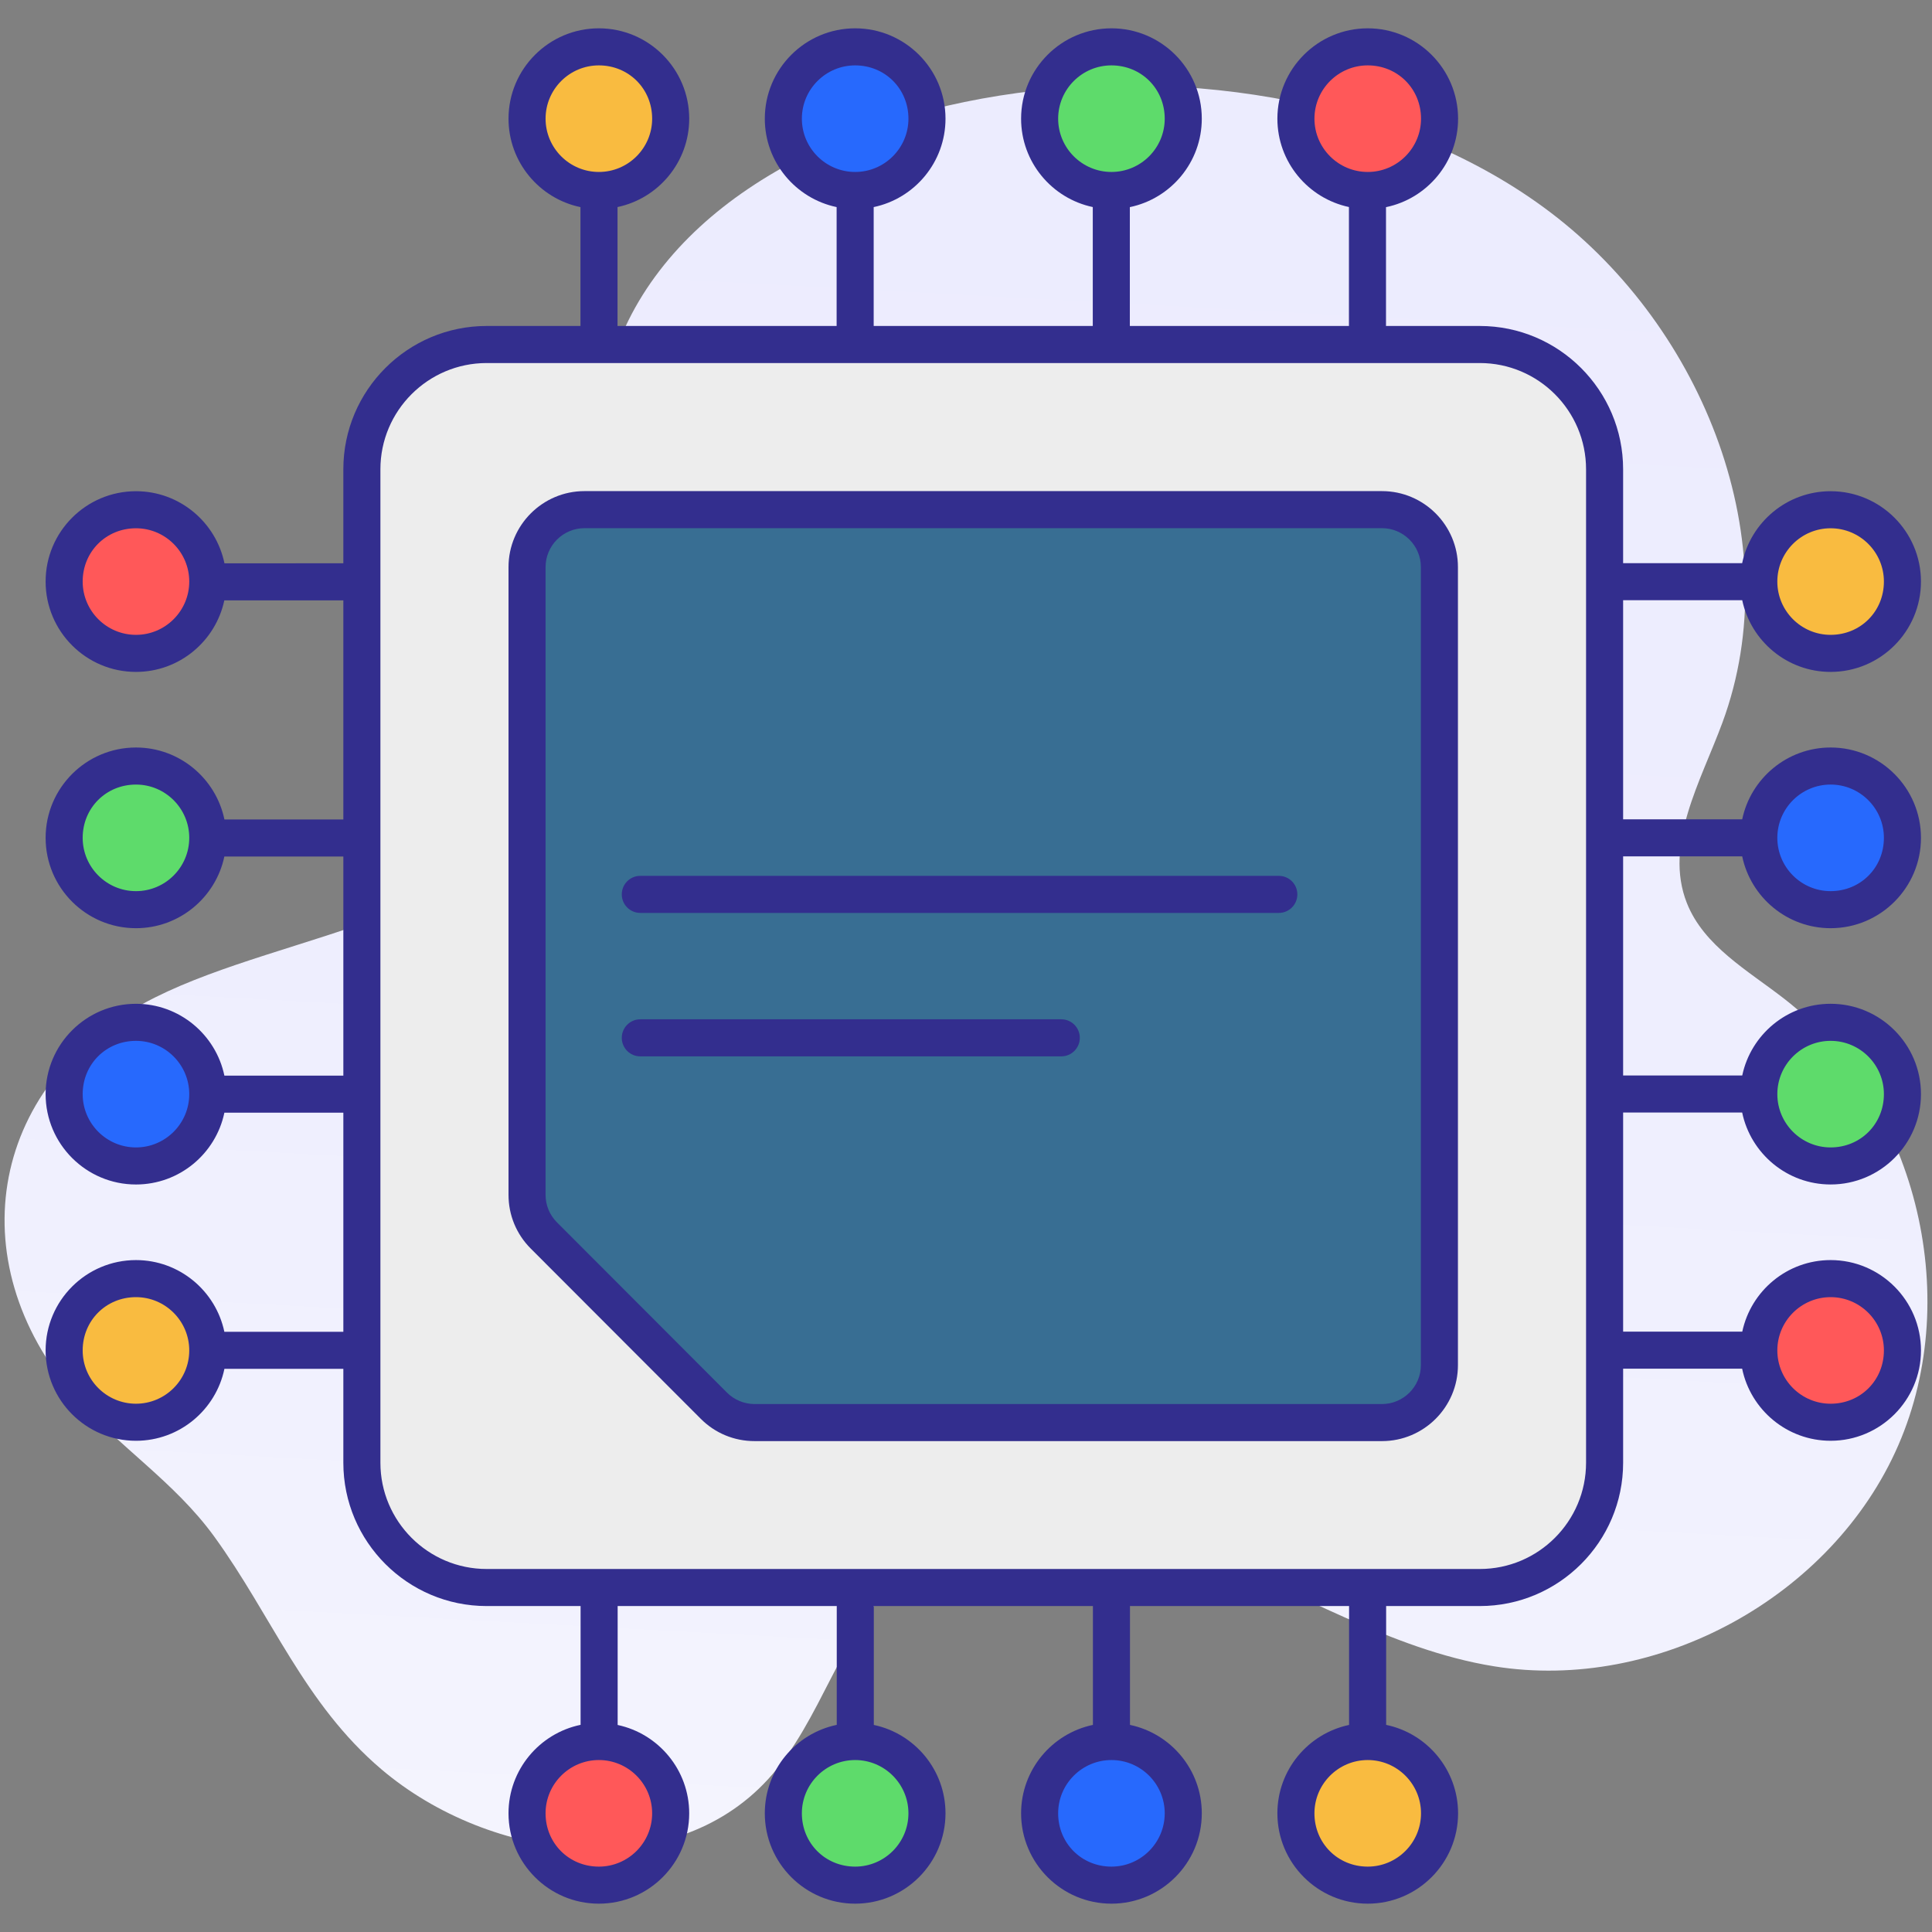 <svg xmlns="http://www.w3.org/2000/svg" enable-background="new 0 0 512 512" viewBox="0 0 512 512" id="chip">
  <rect x="0" y="0" width="512" height="512" fill="#808080" stroke="none"/>
  <g>
    <g>
      <linearGradient id="a" x1="285.521" x2="226.015" y1="-214.392" y2="892.432" gradientUnits="userSpaceOnUse">
        <stop offset="0" stop-color="#eae9fe"></stop>
        <stop offset=".424" stop-color="#eeeefe"></stop>
        <stop offset=".897" stop-color="#fbfbff"></stop>
        <stop offset="1" stop-color="#fff"></stop>
      </linearGradient>
      <path fill="url(#a)" d="M472.914,264.742c-9.683-7.535-21.378-14.027-25.882-25.439
			c-6.125-15.52,3.665-32.176,9.439-47.831c17.628-47.798-4.997-104.402-45.589-135.186
			C333.444-2.442,182.282,18.143,161.159,99.314c-8.936,34.337,7.074,73.513-9.306,104.987
			c-20.667,39.713-75.492,42.391-110.802,60.05c-43.746,21.878-52.499,69.515-21.125,105.783
			c11.521,13.318,26.263,22.493,36.829,37.044c15.288,21.055,23.863,44.338,44.319,61.705c28.805,24.456,76.964,30.52,102.464,2.636
			c14.359-15.702,19.032-38.836,34.706-53.226c20.633-18.942,53.243-16.394,79.499-6.639s50.606,25.505,78.261,29.944
			c43.239,6.94,89.601-18.431,107.066-58.591S507.476,291.636,472.914,264.742z"></path>
      <path fill="#ededed" d="M425.233,124.372v263.266c0,18.266-14.808,33.074-33.074,33.074H128.975
			c-18.266,0-33.074-14.808-33.074-33.074V124.372c0-18.266,14.808-33.074,33.074-33.074H392.16
			C410.426,91.299,425.233,106.106,425.233,124.372z"></path>
      <path fill="#386e93" d="M381.476,150.286v211.485c0,8.409-6.817,15.226-15.226,15.226H199.979
			c-4.042,0-7.918-1.607-10.774-4.467l-45.063-45.124c-2.851-2.855-4.452-6.724-4.452-10.759V150.286
			c0-8.409,6.817-15.226,15.226-15.226H366.25C374.659,135.06,381.476,141.877,381.476,150.286z"></path>
      <circle cx="158.705" cy="31.449" r="19.032" fill="#f9bb40"></circle>
      <circle cx="226.625" cy="31.449" r="19.032" fill="#2769fd"></circle>
      <circle cx="294.544" cy="31.449" r="19.032" fill="#5edb6b"></circle>
      <circle cx="362.464" cy="31.449" r="19.032" fill="#ff5859"></circle>
      <circle cx="362.462" cy="480.552" r="19.032" fill="#f9bb40" transform="rotate(-7.735 362.487 480.58)"></circle>
      <circle cx="294.542" cy="480.552" r="19.032" fill="#2769fd" transform="rotate(-7.735 294.561 480.578)"></circle>
      <circle cx="226.623" cy="480.552" r="19.032" fill="#5edb6b" transform="rotate(-7.735 226.638 480.579)"></circle>
      <circle cx="158.703" cy="480.552" r="19.032" fill="#ff5859" transform="rotate(-7.735 158.715 480.58)"></circle>
      <circle cx="36.032" cy="357.879" r="19.032" fill="#f9bb40" transform="rotate(-59.822 36.032 357.868)"></circle>
      <circle cx="36.032" cy="289.96" r="19.032" fill="#2769fd" transform="rotate(-59.822 36.032 289.95)"></circle>
      <circle cx="36.032" cy="222.04" r="19.032" fill="#5edb6b" transform="rotate(-59.822 36.032 222.033)"></circle>
      <circle cx="36.032" cy="154.12" r="19.032" fill="#ff5859" transform="rotate(-59.822 36.031 154.115)"></circle>
      <circle cx="485.133" cy="154.119" r="19.032" fill="#f9bb40" transform="rotate(-62.095 485.173 154.116)"></circle>
      <circle cx="485.133" cy="222.039" r="19.032" fill="#2769fd" transform="rotate(-62.095 485.175 222.041)"></circle>
      <circle cx="485.133" cy="289.958" r="19.032" fill="#5edb6b" transform="rotate(-62.095 485.177 289.966)"></circle>
      <circle cx="485.133" cy="357.878" r="19.032" fill="#ff5859" transform="rotate(-62.095 485.18 357.89)"></circle>
      <path fill="#332e8e" d="M90.99,352.933l-31.535,0.001c-2.285-10.837-11.916-18.998-23.423-18.998
			c-13.202,0-23.943,10.741-23.943,23.943c0,13.202,10.741,23.943,23.943,23.943c11.532,0,21.182-8.195,23.441-19.067l31.517-0.001
			v24.884c0,20.944,17.041,37.983,37.985,37.983h24.888v31.479c-10.89,2.245-19.103,11.906-19.103,23.45
			c0,13.202,10.741,23.943,23.943,23.943s23.943-10.741,23.943-23.943c0-11.494-8.143-21.115-18.962-23.414v-31.515h58.064v31.488
			c-10.872,2.258-19.067,11.909-19.067,23.441c0,13.202,10.741,23.943,23.943,23.943c13.202,0,23.943-10.741,23.943-23.943
			c0-11.507-8.161-21.137-18.997-23.423v-31.506h58.062v31.497c-10.854,2.272-19.032,11.913-19.032,23.432
			c0,13.202,10.741,23.943,23.943,23.943c13.202,0,23.943-10.741,23.943-23.943c0-11.519-8.178-21.16-19.032-23.432v-31.497h58.064
			v31.506c-10.837,2.285-18.999,11.916-18.999,23.423c0,13.202,10.741,23.943,23.943,23.943c13.202,0,23.943-10.741,23.943-23.943
			c0-11.531-8.195-21.182-19.066-23.441v-31.488h24.821c20.944,0,37.985-17.039,37.985-37.983v-24.92h31.54
			c2.245,10.89,11.906,19.103,23.45,19.103c13.201,0,23.941-10.741,23.941-23.943c0-13.202-10.741-23.943-23.941-23.943
			c-11.494,0-21.115,8.143-23.414,18.962h-31.576v-58.063l31.549-0.001c2.258,10.872,11.909,19.067,23.439,19.067
			c13.202,0,23.943-10.741,23.943-23.943c0-13.202-10.741-23.943-23.943-23.943c-11.506,0-21.136,8.161-23.422,18.998l-31.567,0.001
			V226.95h31.558c2.272,10.854,11.913,19.032,23.431,19.032c13.202,0,23.943-10.741,23.943-23.943s-10.741-23.943-23.943-23.943
			c-11.518,0-21.158,8.178-23.431,19.032h-31.558v-58.063l31.565-0.001c2.285,10.837,11.916,18.998,23.423,18.998
			c13.202,0,23.943-10.741,23.943-23.943c0-13.202-10.741-23.943-23.943-23.943c-11.532,0-21.182,8.195-23.441,19.067l-31.548,0.001
			v-24.872c0-20.944-17.041-37.985-37.985-37.985h-24.854V54.899c10.89-2.245,19.103-11.906,19.103-23.45
			c0-13.202-10.741-23.943-23.943-23.943c-13.202,0-23.943,10.741-23.943,23.943c0,11.494,8.143,21.115,18.962,23.414v31.525H299.42
			V54.89c10.872-2.258,19.067-11.909,19.067-23.441c0-13.202-10.741-23.943-23.943-23.943s-23.943,10.741-23.943,23.943
			c0,11.507,8.161,21.137,18.997,23.423v31.516h-58.062V54.881c10.854-2.272,19.032-11.913,19.032-23.432
			c0-13.202-10.741-23.943-23.943-23.943c-13.202,0-23.943,10.741-23.943,23.943c0,11.519,8.178,21.16,19.032,23.432v31.507H163.65
			V54.872c10.837-2.285,18.999-11.916,18.999-23.424c0-13.202-10.741-23.943-23.943-23.943c-13.202,0-23.943,10.741-23.943,23.943
			c0,11.531,8.195,21.182,19.066,23.441v31.498h-24.854c-20.944,0-37.985,17.041-37.985,37.985v24.907H59.482
			c-2.245-10.89-11.906-19.103-23.45-19.103c-13.202,0-23.943,10.741-23.943,23.943c0,13.202,10.741,23.943,23.943,23.943
			c11.494,0,21.115-8.143,23.414-18.962H90.99v58.063l-31.517,0.001c-2.259-10.872-11.909-19.067-23.441-19.067
			c-13.202,0-23.943,10.741-23.943,23.943c0,13.202,10.741,23.943,23.943,23.943c11.507,0,21.138-8.161,23.423-18.998l31.535-0.001
			v58.064H59.464c-2.272-10.854-11.913-19.032-23.432-19.032c-13.202,0-23.943,10.741-23.943,23.943s10.741,23.943,23.943,23.943
			c11.519,0,21.16-8.178,23.432-19.032H90.99V352.933z M36.032,372c-7.787,0-14.122-6.335-14.122-14.122
			c0-7.919,6.202-14.122,14.122-14.122c7.787,0,14.122,6.335,14.122,14.122C50.153,365.665,43.818,372,36.032,372z M172.824,480.551
			c0,7.787-6.335,14.122-14.122,14.122c-7.919,0-14.122-6.202-14.122-14.122c0-7.786,6.335-14.122,14.122-14.122
			S172.824,472.765,172.824,480.551z M240.745,480.551c0,7.787-6.335,14.122-14.122,14.122c-7.919,0-14.122-6.202-14.122-14.122
			c0-7.786,6.335-14.122,14.122-14.122C234.41,466.43,240.745,472.765,240.745,480.551z M308.664,480.551
			c0,7.787-6.335,14.122-14.122,14.122c-7.919,0-14.122-6.202-14.122-14.122c0-7.786,6.335-14.122,14.122-14.122
			C302.329,466.43,308.664,472.765,308.664,480.551z M376.583,480.551c0,7.787-6.335,14.122-14.122,14.122
			c-7.919,0-14.122-6.202-14.122-14.122c0-7.786,6.335-14.122,14.122-14.122C370.248,466.43,376.583,472.765,376.583,480.551z
			 M485.134,343.757c7.786,0,14.12,6.335,14.12,14.122c0,7.919-6.202,14.122-14.12,14.122c-7.787,0-14.122-6.335-14.122-14.122
			C471.012,350.092,477.348,343.757,485.134,343.757z M485.132,275.836c7.787,0,14.122,6.335,14.122,14.122
			c0,7.919-6.202,14.122-14.122,14.122c-7.787,0-14.12-6.335-14.12-14.122S477.346,275.836,485.132,275.836z M485.132,207.917
			c7.787,0,14.122,6.335,14.122,14.122c0,7.919-6.202,14.122-14.122,14.122c-7.787,0-14.12-6.335-14.12-14.122
			S477.346,207.917,485.132,207.917z M485.132,139.998c7.787,0,14.122,6.335,14.122,14.122c0,7.919-6.202,14.122-14.122,14.122
			c-7.787,0-14.122-6.335-14.122-14.122C471.011,146.333,477.346,139.998,485.132,139.998z M348.343,31.449
			c0-7.787,6.335-14.122,14.122-14.122c7.919,0,14.122,6.202,14.122,14.122c0,7.787-6.335,14.122-14.122,14.122
			C354.678,45.57,348.343,39.235,348.343,31.449z M280.422,31.449c0-7.787,6.335-14.122,14.122-14.122
			c7.919,0,14.122,6.202,14.122,14.122c0,7.787-6.335,14.122-14.122,14.122S280.422,39.235,280.422,31.449z M212.503,31.449
			c0-7.787,6.335-14.122,14.122-14.122c7.919,0,14.122,6.202,14.122,14.122c0,7.787-6.335,14.122-14.122,14.122
			S212.503,39.235,212.503,31.449z M144.584,31.449c0-7.787,6.335-14.122,14.122-14.122c7.919,0,14.122,6.202,14.122,14.122
			c0,7.787-6.335,14.122-14.122,14.122C150.919,45.57,144.584,39.235,144.584,31.449z M36.032,168.241
			c-7.787,0-14.122-6.335-14.122-14.122c0-7.919,6.202-14.122,14.122-14.122c7.787,0,14.122,6.335,14.122,14.122
			C50.153,161.906,43.818,168.241,36.032,168.241z M36.032,236.162c-7.787,0-14.122-6.335-14.122-14.122
			c0-7.919,6.202-14.122,14.122-14.122c7.787,0,14.122,6.335,14.122,14.122C50.153,229.827,43.818,236.162,36.032,236.162z
			 M36.032,304.081c-7.787,0-14.122-6.335-14.122-14.122c0-7.919,6.202-14.122,14.122-14.122c7.787,0,14.122,6.335,14.122,14.122
			S43.818,304.081,36.032,304.081z M100.811,124.372c0-15.53,12.633-28.163,28.163-28.163h263.185
			c15.53,0,28.163,12.633,28.163,28.163v263.266c0,15.528-12.633,28.162-28.163,28.162H128.975
			c-15.53,0-28.163-12.633-28.163-28.162V124.372z"></path>
      <path fill="#332e8e" d="M185.713,376c3.803,3.811,8.862,5.908,14.248,5.908h166.271c11.103,0,20.137-9.033,20.137-20.137
			V150.286c0-11.104-9.033-20.137-20.137-20.137H154.898c-11.102,0-20.135,9.033-20.135,20.137v166.361
			c0,5.376,2.091,10.429,5.887,14.23L185.713,376z M144.584,150.286c0-5.688,4.626-10.315,10.314-10.315h211.334
			c5.688,0,10.315,4.628,10.315,10.315v211.485c0,5.688-4.628,10.315-10.315,10.315H199.961c-2.718,0-5.378-1.103-7.297-3.026
			l-45.065-45.124c-1.944-1.947-3.015-4.535-3.015-7.289V150.286z"></path>
      <path fill="#332e8e" d="M169.688 241.933h169.211c2.713 0 4.911-2.198 4.911-4.911s-2.198-4.911-4.911-4.911H169.688c-2.713 0-4.911 2.198-4.911 4.911S166.975 241.933 169.688 241.933zM169.688 279.946h111.563c2.713 0 4.911-2.198 4.911-4.911s-2.198-4.911-4.911-4.911H169.688c-2.713 0-4.911 2.198-4.911 4.911S166.975 279.946 169.688 279.946z"></path>
    </g>
  </g>
</svg>
